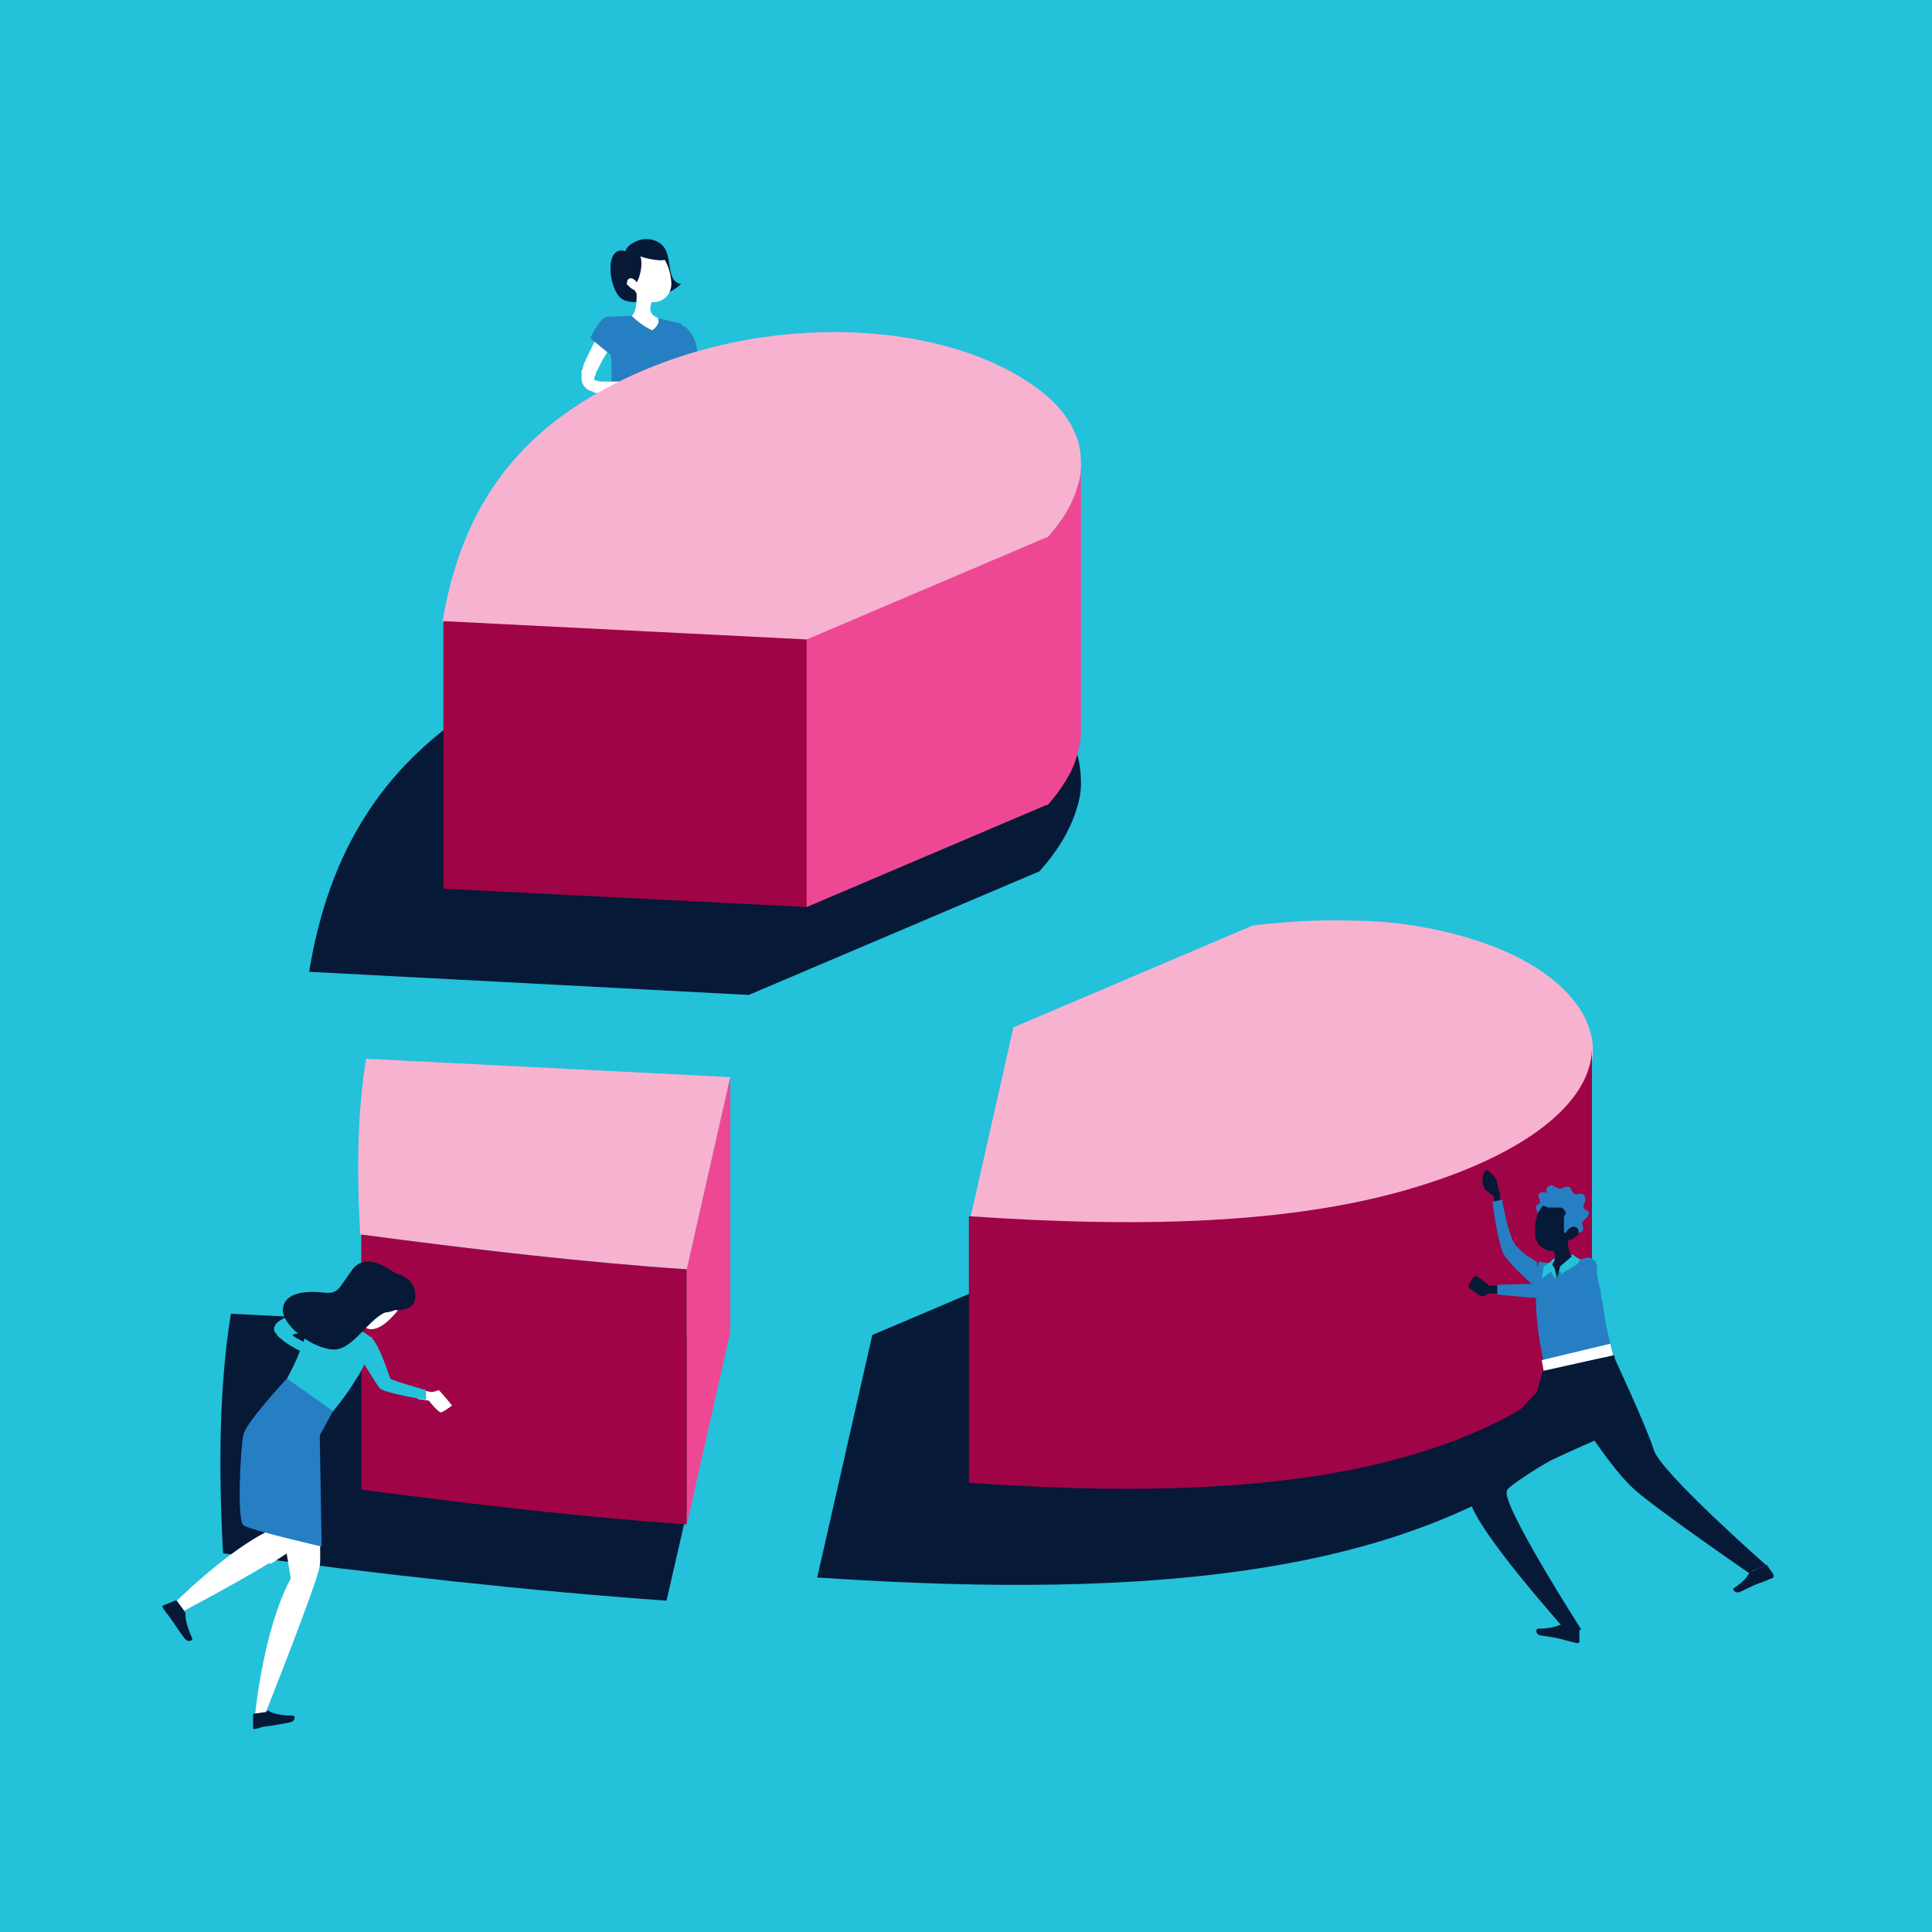 <?xml version="1.0" encoding="UTF-8"?>
<svg xmlns="http://www.w3.org/2000/svg" version="1.1" viewBox="0 0 200 200">
  <defs>
    <style>
      .cls-1 {
        fill: #ee4894;
      }

      .cls-2 {
        fill: #061937;
      }

      .cls-3 {
        fill: #23c1da;
      }

      .cls-4 {
        fill: #263238;
      }

      .cls-5 {
        fill: #f7b2d0;
      }

      .cls-6, .cls-7 {
        fill: #267fc3;
      }

      .cls-7 {
        isolation: isolate;
        opacity: .3;
      }

      .cls-8 {
        fill: #fff;
      }

      .cls-9 {
        fill: #5274b8;
      }

      .cls-10 {
        fill: #9f0446;
      }

      .cls-11 {
        fill: #eab275;
      }
    </style>
  </defs>
  <!-- Generator: Adobe Illustrator 28.7.5, SVG Export Plug-In . SVG Version: 1.2.0 Build 176)  -->
  <g>
    <g id="Layer_1">
      <rect class="cls-3" x="0" width="200" height="200"/>
      <path class="cls-8" d="M135.5,88h0"/>
      <path class="cls-8" d="M118.9,101.4"/>
      <path class="cls-8" d="M100.3,71.8"/>
      <path class="cls-8" d="M126.8,108.3h0"/>
      <g>
        <path class="cls-2" d="M23.1,160.8c16.4,2.2,31.8,3.9,45.9,4.9l6.2-27.1-51.3-2.6c-1.2,7.5-1.3,15.9-.8,24.9h0Z"/>
        <g>
          <path class="cls-5" d="M37.4,127.8c12.1,1.6,23.3,2.9,33.7,3.6l4.5-19.9-37.7-1.9c-.9,5.5-1,11.7-.6,18.3h0Z"/>
          <path class="cls-10" d="M37.4,154.2c12.1,1.6,23.3,2.9,33.7,3.6v-26.4c-10.4-.7-21.7-2-33.7-3.6v26.4Z"/>
          <path class="cls-1" d="M71.1,157.8l4.5-19.9v-26.4l-4.5,19.9v26.4Z"/>
        </g>
      </g>
      <g>
        <path class="cls-2" d="M90.3,138.2l31.3-13.3c4.2-.5,8.6-.8,12.8-.6,4.6,0,9,.6,12.9,1.6,4,1,7.5,2.3,10.3,4,5.5,3.3,8.3,7.4,8.2,11.6-.2,6.4-7.2,13-21.8,17.7-15.7,5-35.7,5.7-59.4,4.1l5.7-25.1Z"/>
        <g>
          <g>
            <path class="cls-8" d="M126.8,80.7h0"/>
            <path class="cls-5" d="M104.8,106.4l24.9-10.6c3.4-.4,6.8-.6,10.2-.5,3.6,0,7.1.5,10.3,1.3,3.2.8,6,1.9,8.2,3.2,4.4,2.6,6.6,5.9,6.5,9.2-.2,5.1-5.7,10.3-17.3,14-12.5,4-28.4,4.6-47.2,3.3l4.5-19.9Z"/>
          </g>
          <path class="cls-10" d="M164.8,136.2c-.2,5.1-5.7,10.3-17.3,14-12.5,4-28.4,4.6-47.2,3.3v-27.6c18.8,1.3,34.8.7,47.2-3.3,11.6-3.7,17.2-9,17.3-14v27.6Z"/>
        </g>
      </g>
      <g id="freepik--character-3--inject-8">
        <path class="cls-2" d="M155.7,133.1h-1.5s-1.1-.9-1.4-1-.8,1-.8,1.1,1.2,1,1.4,1c.3,0,.5-.2.7-.3h1.4s0-.8,0-.8Z"/>
        <path class="cls-2" d="M155.3,124.6v-1c-.1,0-.3-1.3-.4-1.5-.2-.3-.4-.5-.7-.8-.6-.7-1.1,1.1-.4,1.9.1.1.8.6.8.6l.2,1.1.5-.2Z"/>
        <path class="cls-6" d="M159.1,130.6s-1.4-.7-2.2-1.7-1.4-4.7-1.4-4.7l-1,.2s.5,4,1.1,5.3,4.1,4.2,4.1,4.2l-.6-3.2Z"/>
        <path class="cls-6" d="M165.1,131c0,.2.2.5.2.7.1.6.2,1.2.4,2,0,.4.1.8.2,1.2.3,2,.4,2.8,1.1,5.2l-7.1,1.3c-.5-2.1-.8-4.2-.9-6.4,0-.6,0-1.2,0-1.7,0-.9.1-1.8.3-2.7,0,0,1.5.5,5-.4.4-.1.7.2.9.7Z"/>
        <path class="cls-3" d="M160.7,130.4c.2-.2,2.3-.6,2.2-.5s.1,2.6-.9,2.9-2-1.8-1.3-2.4Z"/>
        <path class="cls-2" d="M161.9,168.3l1.6.3c0,0,0,0,0,.1v1.2c0,.1,0,.2-.2.2,0,0,0,0,0,0h0c-.5-.1-.9-.2-1.6-.4s-1.6-.3-2.2-.4-.5-.7-.3-.7c1.1,0,1.9-.2,2.3-.4,0,0,.2,0,.2,0Z"/>
        <path class="cls-2" d="M167.1,140.3s1.2,5.5-.7,7.9c-.2.3-.5.5-.8.7,0,0-2.8,1.2-5.1,2.3-1.6.9-4.3,2.6-4.5,3.1-.7,1.3,7.7,14.4,7.7,14.4h-1.7c0-.1-9.1-10.1-9.9-13.5-.7-3.4,7-11.1,7-11.1l.6-2.2,7.3-1.6Z"/>
        <path class="cls-2" d="M181.3,162.7l1.5-.7c0,0,.1,0,.1,0l.7,1c0,0,0,.2,0,.3,0,0,0,0,0,0h0c-.5.2-.9.4-1.5.6s-1.5.7-2,.9-.8-.3-.6-.4c.9-.6,1.5-1.2,1.6-1.7,0,0,0-.1.2-.2Z"/>
        <path class="cls-2" d="M163.2,130.6c-.2.3-1.6.9-1.6.9l-.3,1-.6-1.1s-.5,0-.5-.2c.3-.1.6-.4.7-.7.2-.4,0-.9-.2-1.3h0s.9-1.2.9-1.2l.6-.8c0,1,.1,2.8.9,3.4Z"/>
        <path class="cls-6" d="M162.9,127.7s1,0,1-.5-.3-.5,0-.8.8-.7.5-1-.7-.2-.4-.8,0-1.2-.6-1-.7-.4-.8-.6-.5-.2-.9,0-.8-.3-1.1-.3-.6.3-.5.6-.4,0-.7.2-.1.4,0,.8-.3.3-.4.6.7,2.3,4.1,2.8Z"/>
        <path class="cls-2" d="M162.8,126.4c-.2,1.2-.2,1.9-.8,2.5,0,0-.1.2-.2.2-1.1.9-2.7.2-2.9-1.2,0-.2,0-.5,0-.7,0-1.2.5-2.5,1.6-2.9,1-.3,2,.2,2.3,1.2,0,0,0,0,0,0,0,.3.1.6,0,.9Z"/>
        <path class="cls-6" d="M159.6,124.8c.3,0,.6.2.6.2.4,0,.8,0,1.3,0,.3,0,.5.3.6.6,0,.1-.2.3-.2.3,0,0,0,1.2,0,1.6l.5.9c.6-.9.9-1.9.9-2.9,0-1.8-3.4-1.7-3.4-1.7l-.3,1Z"/>
        <path class="cls-2" d="M163.2,127.9c-.2.3-.5.4-.8.5-.4,0-.6-.4-.4-.7.2-.3.6-.8,1-.7.3,0,.5.4.4.7,0,0,0,.2-.1.2Z"/>
        <path class="cls-3" d="M162.9,129.9l-1.4,1.2-.3,1.3-.3-1.2s-.3-.2-.2-.7l-.9.6-.2,1.3,1-.8.6,1.1.3-1.1.9.6,1.2-1.8-.8-.5Z"/>
        <polygon class="cls-8" points="159.6 140.8 159.8 141.9 167 140.3 166.7 139.1 159.6 140.8"/>
        <path class="cls-2" d="M167,140.3s3.5,7.5,4.2,9.8,11.6,11.9,11.6,11.9l-1.8.8s-9.3-6.4-11.8-8.6-6.2-8.2-6.2-8.2l3.9-5.6Z"/>
        <path class="cls-6" d="M164.9,130.4c-.6-.5-4.4,2.3-4.8,2.4s-5.1.2-5.1.2v1s4.5.5,5.4.4,4-1.6,4.6-2.3c.5-.5.4-1.2,0-1.7,0,0,0,0,0,0Z"/>
      </g>
      <g id="freepik--character-1--inject-392">
        <path class="cls-2" d="M64.8,25.9c0-.4,1.7-1.8,3.4-.8s.5,4,2.3,4.3c-1.2,1.2-5.2,2.7-6.4,1.3s-1.4-5.3.6-4.7Z"/>
        <path class="cls-8" d="M71.8,35.5c0,.6.1,1.3.2,2,0,.6.2,1.3.4,1.9,0,0,0,.1,0,.2v.2c0,0,0,0,.1.1,0,0,.3.1.5,0,.6-.1,1.2-.3,1.8-.6l.4.6c-.1.1-.3.2-.4.3-.1.1-.3.2-.5.3-.3.2-.7.4-1.1.5-.2,0-.4,0-.7,0-.3,0-.6,0-.8-.2-.3-.1-.5-.4-.6-.6h0c0,0,0-.2,0-.2h0c0-.2,0-.3-.1-.4-.3-.7-.4-1.4-.6-2.1-.1-.7-.2-1.4-.2-2.1h1.6Z"/>
        <path class="cls-6" d="M70.9,33.8c1.4,1.1,1.3,3.1,1.3,3.1l-2.5.6s-.8-2-.5-2.8c.3-.8.8-1.5,1.6-.9Z"/>
        <path class="cls-8" d="M74.7,39.5l.9-.9.5,1.4s-.8.4-1.5,0v-.5Z"/>
        <polygon class="cls-8" points="76.9 38.4 77.1 39.6 76.2 40 75.7 38.6 76.9 38.4"/>
        <path class="cls-6" d="M70.5,33.5s.6.3-1.5,8.7l-5.9-.5c.3-2.4.4-3.9-.3-8.9.8,0,1.7-.1,2.5-.1.9,0,1.8,0,2.7.2.8.2,1.7.4,2.5.6Z"/>
        <path class="cls-8" d="M65.9,29.7c0,.9.1,2.5-.5,3,.6.6,1.3,1.1,2.1,1.5,1-.7.6-1.3.6-1.3-.9-.3-.9-1-.6-1.7l-1.5-1.6Z"/>
        <path class="cls-8" d="M65.1,28.3c.4,1.4.5,2,1.4,2.6,1.3.9,2.9.1,3-1.4,0-1.3-.6-3.4-2.1-3.7-1.1-.2-2.1.5-2.3,1.6,0,.3,0,.6,0,.9Z"/>
        <path class="cls-2" d="M65.5,29.4c.5.7,1.7-3.4.1-3.3s-1.4,1.9-.1,3.3Z"/>
        <path class="cls-2" d="M65.7,26.3c.9.5,3.6,1,3.3.3-.4-.8-1.2-1.3-2.1-1.2-.9,0-2,.5-1.2,1Z"/>
        <path class="cls-8" d="M65,29.5c.1.2.4.4.6.5.4.1.5-.2.4-.5,0-.3-.4-.7-.7-.7-.3,0-.4.3-.4.5,0,0,0,.1,0,.2Z"/>
        <path class="cls-2" d="M69,42.3s2,8.9.7,15.1c-.9,4.2-4.1,12.6-4.1,12.6h-2.5c0,0,2.4-8.9,2.9-12.4.9-6-1.3-15.7-1.3-15.7l4.3.4Z"/>
        <path class="cls-2" d="M67.7,42.2s-1.2,9.4-3.7,14.5c-2.1,4.1-7.5,10-7.5,10l-1.4-1.4s3.7-6.4,5.2-9.2c3.7-6.7.7-11.9,2.8-14.4l4.6.4Z"/>
        <path class="cls-9" d="M63,41.4l-.3.5s0,0,0,0l6.2.5c0,0,.1,0,.1,0v-.5c0,0,0,0,0,0l-6-.5s0,0-.1,0Z"/>
        <path class="cls-7" d="M63,41.4l-.3.5s0,0,0,0l6.2.5c0,0,.1,0,.1,0v-.5c0,0,0,0,0,0l-6-.5s0,0-.1,0Z"/>
        <path class="cls-8" d="M63.7,35c-.2.4-.5.8-.7,1.2s-.5.8-.7,1.2-.4.8-.6,1.2c0,0,0,.2-.1.3s0,.2-.1.3c0,0,0,0,0,.1,0,0,0,0,0,0s0,0,.2.1c.2,0,.3.1.5.1.4,0,.9,0,1.3,0,.9,0,1.8,0,2.7-.2l.2.8c-.9.3-1.9.5-2.8.6-.5,0-1,0-1.5,0-.3,0-.6,0-.8-.2-.2,0-.3-.1-.5-.2-.4-.3-.6-.7-.6-1.1,0-.2,0-.4,0-.6,0-.1,0-.3.1-.4s0-.2.1-.4c.2-.5.4-.9.6-1.3s.4-.9.7-1.3.5-.8.8-1.2l1.3.9Z"/>
        <path class="cls-8" d="M65.7,39.6l1.2-.6v1.3s-.8.3-1.2,0v-.6Z"/>
        <polygon class="cls-8" points="67.6 39.1 67.4 40.2 66.9 40.3 66.9 39 67.6 39.1"/>
        <path class="cls-6" d="M62.8,32.8c-.7.1-1.7,2.2-1.7,2.2l2.3,1.9s1-1.9,1-2.8c0-.8-.5-1.5-1.5-1.3Z"/>
      </g>
      <g>
        <path class="cls-2" d="M77.5,103l30.1-12.8c1.8-2,3.1-4.1,3.8-6.3.3-.9.5-1.8.5-2.8,0-1.4-.2-2.7-.7-4-.9-2.2-2.6-4.2-5-6-11.9-8.6-35.8-9.8-54.6.7-12.1,6.8-17.6,16.6-19.6,28.8l45.6,2.4Z"/>
        <g>
          <g>
            <path class="cls-8" d="M135.5,60.4h0"/>
            <path class="cls-5" d="M83.5,66.3l24.9-10.6c1.5-1.7,2.6-3.4,3.1-5.2.3-.8.4-1.5.4-2.3,0-1.1-.1-2.3-.6-3.3-.7-1.8-2.2-3.5-4.2-4.9-9.9-7.1-29.6-8.1-45.1.6-10,5.6-14.5,13.7-16.2,23.8l37.7,1.9Z"/>
          </g>
          <path class="cls-10" d="M45.9,92l37.7,1.9v-27.7l-37.7-1.9v27.7Z"/>
          <path class="cls-1" d="M83.5,93.9l24.9-10.6v-27.7l-24.9,10.6v27.7Z"/>
          <path class="cls-1" d="M108.4,55.7c1.5-1.7,2.6-3.4,3.1-5.2.3-.8.4-1.5.4-2.3v27.7c0,.8-.2,1.5-.4,2.3-.5,1.8-1.6,3.5-3.1,5.2v-27.7Z"/>
        </g>
      </g>
      <g id="freepik--character-2--inject-8">
        <path class="cls-3" d="M32.3,140.4s-2.1-.8-3.2-1.8c-.3-.2-.5-.5-.7-.8-.3-1.1,1.7-1.7,3.1-2,.2,0,.4,0,.6,0v2.2c.1,0-1.8,0-1.8.2s1.8,1,1.8,1.1,0,1.3,0,1.3Z"/>
        <path class="cls-8" d="M43.2,143.8l1.4.3c.3,0,.6-.1.8-.2.1,0,1.4,1.6,1.4,1.6,0,0-.8.6-1.1.7s-1.3-1.2-1.3-1.2l-1.2-.2v-1Z"/>
        <path class="cls-8" d="M27.9,161.8c-3.8,2.3-9.5,5.3-9.5,5.3l-.8-.7s3.8-3.9,7.9-6.6c.9-.6,1.8-1.1,2.8-1.6,0,0-1-3.9-1.4-6.7-.2-1.4-.3-2.5-.1-2.8.6-1.1,4.3-.6,4.3-.6,0,.1,0,2,.2,4.2.1,2.9.2,6.4.1,7,0,.4-1.5,1.4-3.4,2.6Z"/>
        <path class="cls-8" d="M32.3,148.4s1.1,11.8.8,13.7c-.3,1.9-5.8,15.7-5.8,15.7l-.9-.2s.8-8.8,3.7-14.2l-2-12.2,4.2-3Z"/>
        <path class="cls-8" d="M36.7,135.7s0,0,0,0c0,.3.1.6.3.8.4.7.9,1.1,1.4,1.1h0c.8,0,1.6-.6,2.4-1.5.3-.3.6-.7.8-1.1h0s0,0,0,0c.2-.5.2-1.1,0-1.5-.1-.2-.3-.4-.4-.6-1.6-1.7-4.7.6-4.4,2.8Z"/>
        <path class="cls-11" d="M35,136.8c-.6.2-.4,1.1-.4,1.1,1.2.9,2,.8,2,.8,0-1.3,1.6-1.9,1.6-1.9h-.2c0-.1-1.1-1.4-1.1-1.4,0,0-.5.8-.7,1h0c-.8.8-1.1.5-1.1.5Z"/>
        <path class="cls-4" d="M41.6,135.1s-1.1,1.2-2.7.6c0,0-1.7.7-2.4,0-.9-.9-.4-3.1,1.4-4.1,2.2-1.3,5,1.3,3.7,3.5Z"/>
        <path class="cls-8" d="M39.8,135.9c.2-.2.4-.6,0-.9s-1.2.3-.7,1.2c0,.1.3,0,.6-.3Z"/>
        <path class="cls-2" d="M27.7,177.2l-1.4.2c0,0-.1,0-.1.1v1.3c0,.1,0,.2.1.2h0s0,0,0,0c.6-.1.6-.2,1.3-.3.4,0,1.8-.3,2.4-.4s.6-.7.3-.7c-1.1,0-2.1-.2-2.5-.5,0,0-.2,0-.3,0Z"/>
        <path class="cls-2" d="M19.1,166.8l-.8-1.1s-.1,0-.2,0l-1.2.5c-.1,0-.1.2,0,.3,0,0,0,0,0,0,.3.5.4.5.8,1.1.3.4,1,1.5,1.4,2s.9.2.8,0c-.5-1.1-.7-1.9-.7-2.4,0,0,0-.2,0-.2Z"/>
        <path class="cls-3" d="M33.4,147.3l-4.7-2.9c3.1-4.8,3.5-8.6,3.5-8.6,3.2.3,6.3,2.7,6.3,2.7,0,.7-.2,1.4-.5,2.1-.3.7-.6,1.4-1.1,2.1-1,1.7-2.2,3.2-3.5,4.6Z"/>
        <path class="cls-2" d="M40.7,135.6s2.3.4,2.3-1.5-2.1-2.3-2.1-2.3c0,0-2.9-2.4-4.4-.4s-1.4,2.6-3.1,2.4-3.9,0-4.1,1.6c-.3,1.7,3.1,4.3,5.3,4.3s4-4.1,6.1-4Z"/>
        <path class="cls-6" d="M34.5,146.1l-4.8-3.4s-4.2,4.5-4.5,5.8-.7,8.9,0,9.4,8.1,2.2,8.1,2.2l-.2-11.5,1.3-2.4Z"/>
        <path class="cls-3" d="M38.5,138.5c.9,1,1.8,4,1.9,4.2s3.7,1.2,3.7,1.2v1c-.1,0-4.4-.7-4.8-1.2s-2.1-3.3-2.1-3.3c0,0-.2-.8.3-1.3.3-.3.6-.5,1-.7Z"/>
      </g>
    </g>
  </g>
</svg>